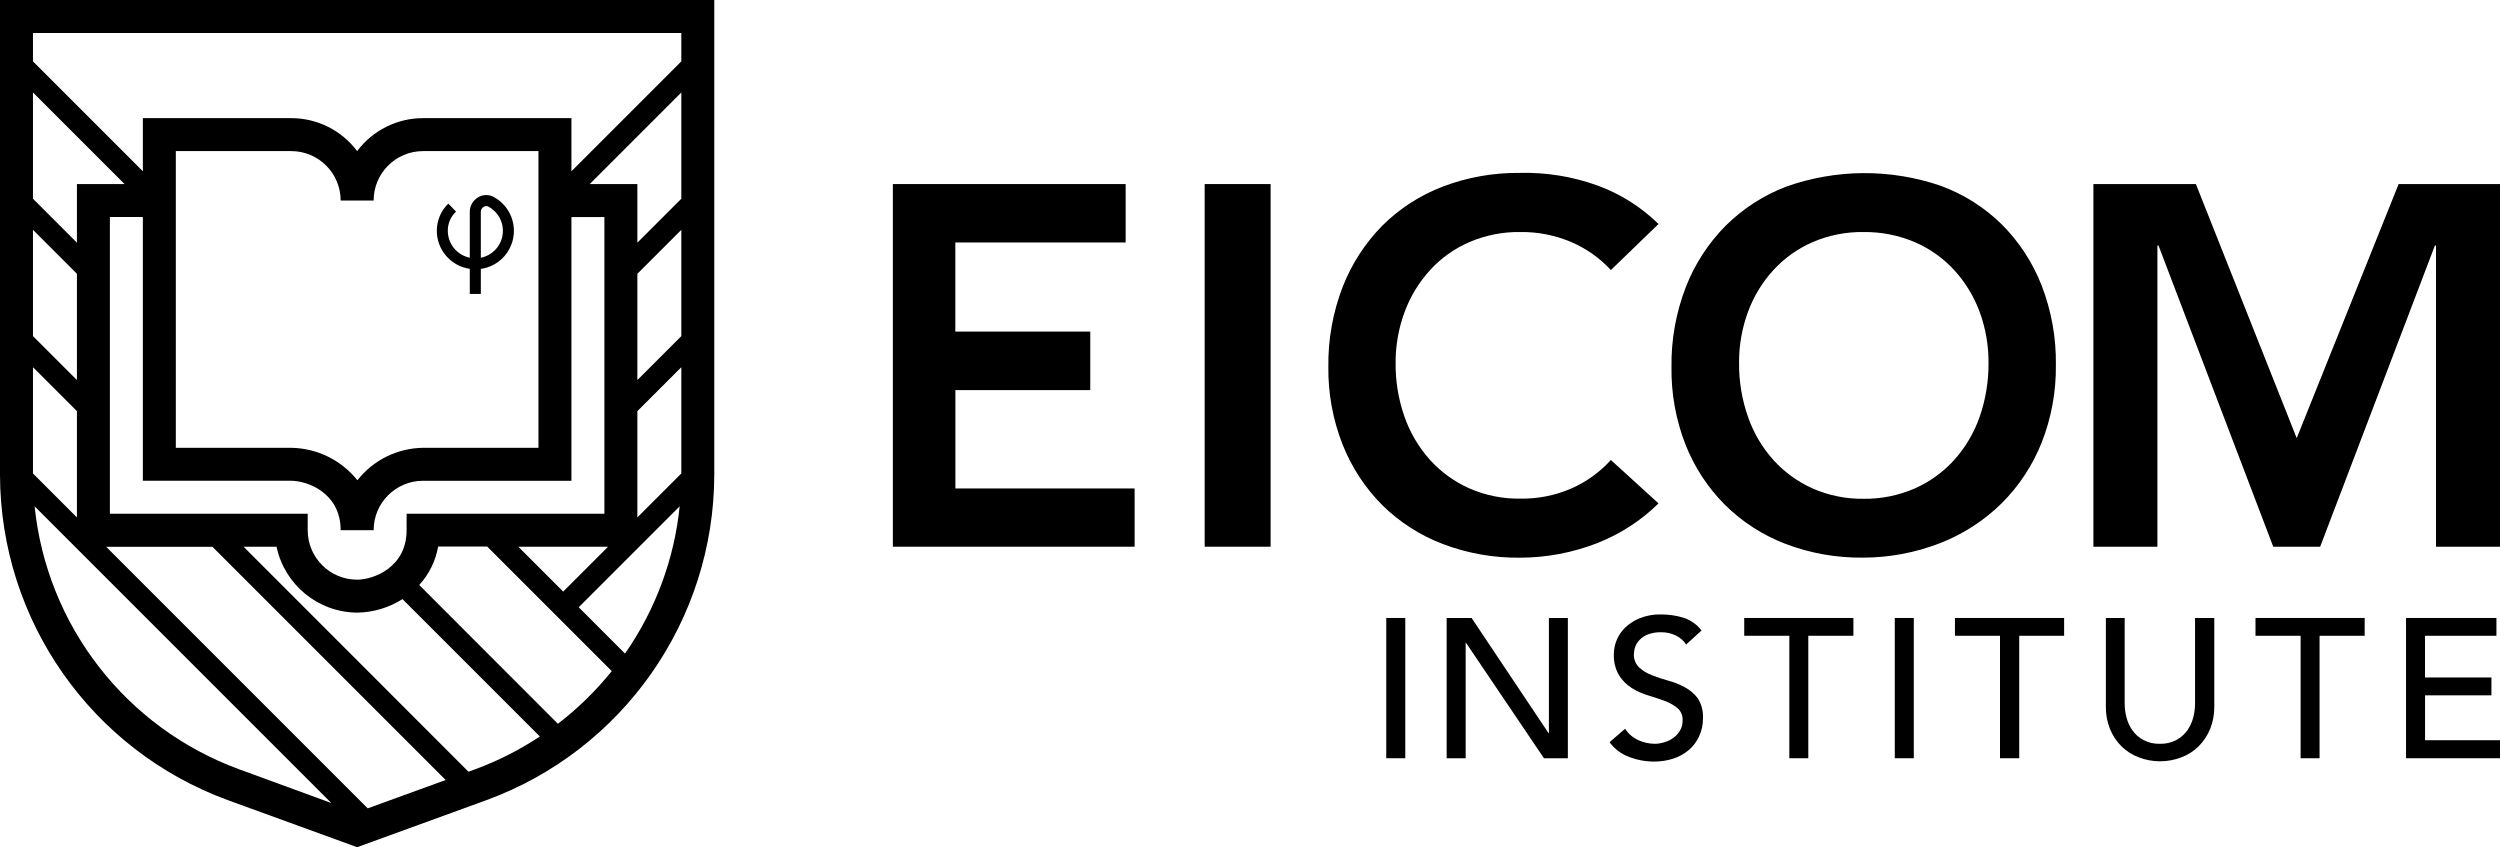 <?xml version="1.0" encoding="UTF-8"?>
<svg id="Layer_1" data-name="Layer 1" xmlns="http://www.w3.org/2000/svg" viewBox="0 0 455 154.19">
  <path d="m0,0v86.42c.06,26.46,16.6,50.09,41.45,59.2l23.55,8.57,23.55-8.57c24.85-9.11,41.39-32.74,41.45-59.2V0H0Zm6,16.83l16.67,16.67h-8.67v10.67l-8-8v-19.34Zm47,70.67c2.94,0,9,2.2,9,9h6c0-4.97,4.03-9,9-9h27v-48h6v54h-36v3c0,6.8-6.06,9-9,9-4.97,0-9-4.03-9-9v-3H20v-54h6v48h27Zm-21-6V27.5h21c4.97,0,9,4.03,9,9h6c0-4.97,4.03-9,9-9h21v54h-21c-4.67.06-9.07,2.23-11.95,5.91-2.93-3.67-7.35-5.84-12.05-5.91h-21Zm78.67,18l-8.17,8.17-8.17-8.17h16.34ZM6,41.83l8,8v19.34l-8-8v-19.34Zm0,25l8,8v19.34l-8-8v-19.34Zm37.5,73.17c-20.53-7.53-34.97-26.1-37.2-47.85l54,54-16.8-6.15Zm23.43,7.12l-47.6-47.6h19.34l42.44,42.44-14.18,5.16Zm19.57-7.12l-1.24.45-40.93-40.95h6c1.47,6.96,7.59,11.96,14.71,12,2.91-.05,5.75-.9,8.21-2.46l25,25c-3.67,2.44-7.62,4.44-11.75,5.96Zm15.05-8.26l-25.25-25.27c1.79-1.96,2.99-4.39,3.44-7h8.93l22.67,22.67c-2.87,3.57-6.15,6.79-9.79,9.58v.02Zm12.21-12.78l-8.43-8.44,18.37-18.37c-.98,9.63-4.41,18.85-9.94,26.79v.02Zm10.24-32.79l-8,8v-19.34l8-8v19.34Zm0-25l-8,8v-19.34l8-8v19.34Zm0-25l-8,8v-10.67h-8.67l16.67-16.67v19.34Zm0-25l-20,20v-9.67h-27c-4.72,0-9.17,2.22-12,6-2.83-3.78-7.28-6-12-6h-27v9.67L6,11.17v-5.17h118v5.17Z"/>
  <path d="m162.5,33.5h42.37v10.63h-31v16.22h24.56v10.65h-24.55v17.9h32.62v10.6h-44V33.5Z"/>
  <path d="m219.25,33.5h12v66h-12V33.5Z"/>
  <path d="m304.21,66.79c-.07-4.97.82-9.9,2.61-14.54,1.62-4.17,4.08-7.97,7.23-11.15,3.12-3.1,6.85-5.52,10.95-7.1,9.11-3.26,19.05-3.32,28.2-.19,4.15,1.52,7.93,3.9,11.09,7,3.17,3.16,5.64,6.94,7.27,11.1,1.79,4.62,2.68,9.54,2.61,14.49.06,4.86-.82,9.69-2.61,14.21-1.65,4.12-4.12,7.87-7.27,11-3.17,3.12-6.95,5.57-11.09,7.2-4.51,1.77-9.32,2.68-14.17,2.68-4.79.05-9.55-.79-14.03-2.49-4.12-1.57-7.86-3.97-11-7.06-3.14-3.13-5.6-6.88-7.23-11-1.76-4.51-2.63-9.31-2.56-14.15Zm12.3-.76c-.03,3.36.52,6.71,1.64,9.88,1,2.88,2.57,5.54,4.61,7.81,1.99,2.2,4.42,3.96,7.13,5.18,2.92,1.28,6.08,1.92,9.27,1.88,3.21.04,6.39-.6,9.33-1.88,2.72-1.21,5.17-2.97,7.17-5.18,2.04-2.27,3.61-4.93,4.62-7.81,1.11-3.17,1.66-6.52,1.63-9.88.02-3.18-.53-6.33-1.63-9.31-1.04-2.8-2.61-5.37-4.62-7.57-2.01-2.18-4.45-3.91-7.17-5.08-2.95-1.26-6.13-1.88-9.33-1.84-3.19-.05-6.34.58-9.27,1.84-2.71,1.18-5.14,2.91-7.13,5.08-2.01,2.2-3.58,4.77-4.61,7.57-1.1,2.97-1.66,6.11-1.64,9.28v.03Z"/>
  <path d="m293.18,49.15c-2.01-2.18-4.45-3.91-7.18-5.08-2.94-1.26-6.12-1.89-9.32-1.84-3.19-.05-6.34.58-9.27,1.84-2.71,1.17-5.14,2.9-7.13,5.08-2.01,2.2-3.58,4.77-4.62,7.57-1.11,2.97-1.67,6.11-1.66,9.28-.04,3.36.51,6.71,1.63,9.88,1.01,2.88,2.58,5.54,4.62,7.81,1.99,2.2,4.42,3.97,7.13,5.18,2.92,1.28,6.08,1.93,9.27,1.88,3.21.06,6.4-.57,9.35-1.85,2.73-1.21,5.17-2.97,7.18-5.18l8.67,7.9c-3.17,3.12-6.95,5.57-11.09,7.2-4.51,1.77-9.32,2.68-14.17,2.68-4.78.05-9.53-.79-14-2.49-4.12-1.57-7.86-3.97-11-7.06-3.13-3.14-5.59-6.88-7.22-11-1.79-4.52-2.67-9.34-2.61-14.2-.07-4.97.82-9.9,2.61-14.54,1.62-4.17,4.08-7.96,7.22-11.15,3.13-3.11,6.88-5.53,11-7.1,4.47-1.7,9.22-2.54,14-2.49,4.83-.12,9.63.66,14.17,2.3,4.15,1.52,7.93,3.9,11.09,7l-8.67,8.38Z"/>
  <path d="m381,33.5h18.65l18.35,46.24,18.55-46.24h18.45v66h-11.65v-54.81h-.2l-20.88,54.81h-8.54l-20.88-54.81h-.2v54.81h-11.65V33.5Z"/>
  <path d="m252.3,112.47h3.46v25.53h-3.46v-25.53Z"/>
  <path d="m263.29,112.47h4.54l14,20.95h.07v-20.95h3.45v25.53h-4.35l-14.18-21h-.07v21h-3.46v-25.53Z"/>
  <path d="m295.77,132.63c.58.91,1.41,1.62,2.39,2.07.94.44,1.96.66,3,.67.6,0,1.19-.1,1.76-.28.59-.17,1.15-.44,1.64-.8.49-.36.9-.82,1.21-1.34.32-.56.48-1.19.46-1.83.06-.85-.29-1.69-.93-2.25-.7-.56-1.48-1-2.32-1.3-.93-.35-1.94-.68-3-1-1.06-.31-2.07-.76-3-1.35-.94-.59-1.73-1.38-2.32-2.32-.69-1.2-1.01-2.56-.94-3.94.04-1.76.75-3.44,2-4.68.77-.75,1.68-1.34,2.68-1.75,1.25-.5,2.59-.74,3.94-.7,1.35,0,2.7.19,4,.58,1.33.42,2.49,1.24,3.34,2.34l-2.8,2.55c-.46-.69-1.1-1.25-1.84-1.62-.84-.41-1.76-.62-2.7-.61-.81-.02-1.62.11-2.39.38-.58.22-1.1.56-1.53,1-.37.36-.64.8-.81,1.28-.15.4-.23.83-.24,1.26-.06.92.28,1.83.94,2.48.68.61,1.46,1.09,2.32,1.41.98.39,1.98.72,3,1,1.05.28,2.05.68,3,1.2.93.49,1.74,1.18,2.37,2.02.68,1.08,1.01,2.35.94,3.62.02,1.14-.23,2.27-.71,3.31-.44.96-1.08,1.81-1.89,2.49-.82.69-1.78,1.22-2.8,1.55-1.12.36-2.29.54-3.46.54-1.59,0-3.16-.29-4.64-.87-1.4-.52-2.62-1.45-3.5-2.66l2.83-2.45Z"/>
  <path d="m325.66,115.71h-8.21v-3.24h19.87v3.24h-8.21v22.29h-3.45v-22.29Z"/>
  <path d="m344.85,112.47h3.46v25.53h-3.46v-25.53Z"/>
  <path d="m364,115.71h-8.2v-3.24h19.87v3.24h-8.17v22.29h-3.5v-22.29Z"/>
  <path d="m386.69,112.47v15.62c0,.83.12,1.66.33,2.47.21.85.57,1.65,1.08,2.36.52.74,1.2,1.34,2,1.76.92.49,1.96.72,3,.69,1.04.03,2.08-.21,3-.69.79-.43,1.48-1.03,2-1.76.5-.72.86-1.52,1.08-2.36.21-.81.31-1.64.32-2.47v-15.62h3.5v16.16c.02,1.39-.24,2.76-.76,4.05-.48,1.18-1.19,2.25-2.09,3.15-.89.88-1.96,1.56-3.13,2-2.5.97-5.28.97-7.78,0-1.17-.44-2.24-1.12-3.13-2-.9-.9-1.61-1.97-2.09-3.15-.51-1.29-.77-2.66-.75-4.05v-16.16h3.42Z"/>
  <path d="m418.71,115.71h-8.21v-3.24h19.87v3.24h-8.21v22.29h-3.45v-22.29Z"/>
  <path d="m437.9,112.47h16.45v3.24h-13v7.59h12.09v3.25h-12.08v8.17h13.64v3.28h-17.1v-25.53Z"/>
  <path d="m85.5,53.5v-4.57c-3.44-.5-6-3.45-6-6.93,0-1.86.75-3.65,2.09-4.94l1.41,1.45c-.97.9-1.51,2.17-1.5,3.49,0,1.48.65,2.88,1.78,3.83.64.54,1.4.91,2.22,1.08v-8.38c0-1.07.58-2.06,1.5-2.61.86-.53,1.95-.56,2.84-.08,3.41,1.83,4.69,6.07,2.86,9.48-1.01,1.89-2.83,3.21-4.93,3.58h-.26v4.6h-2.01Zm3-16c-.17,0-.33.05-.47.14-.32.19-.51.52-.52.89v8.38c2.71-.54,4.46-3.18,3.92-5.88-.29-1.46-1.23-2.72-2.54-3.43-.12-.06-.26-.1-.4-.1h0Z"/>
</svg>